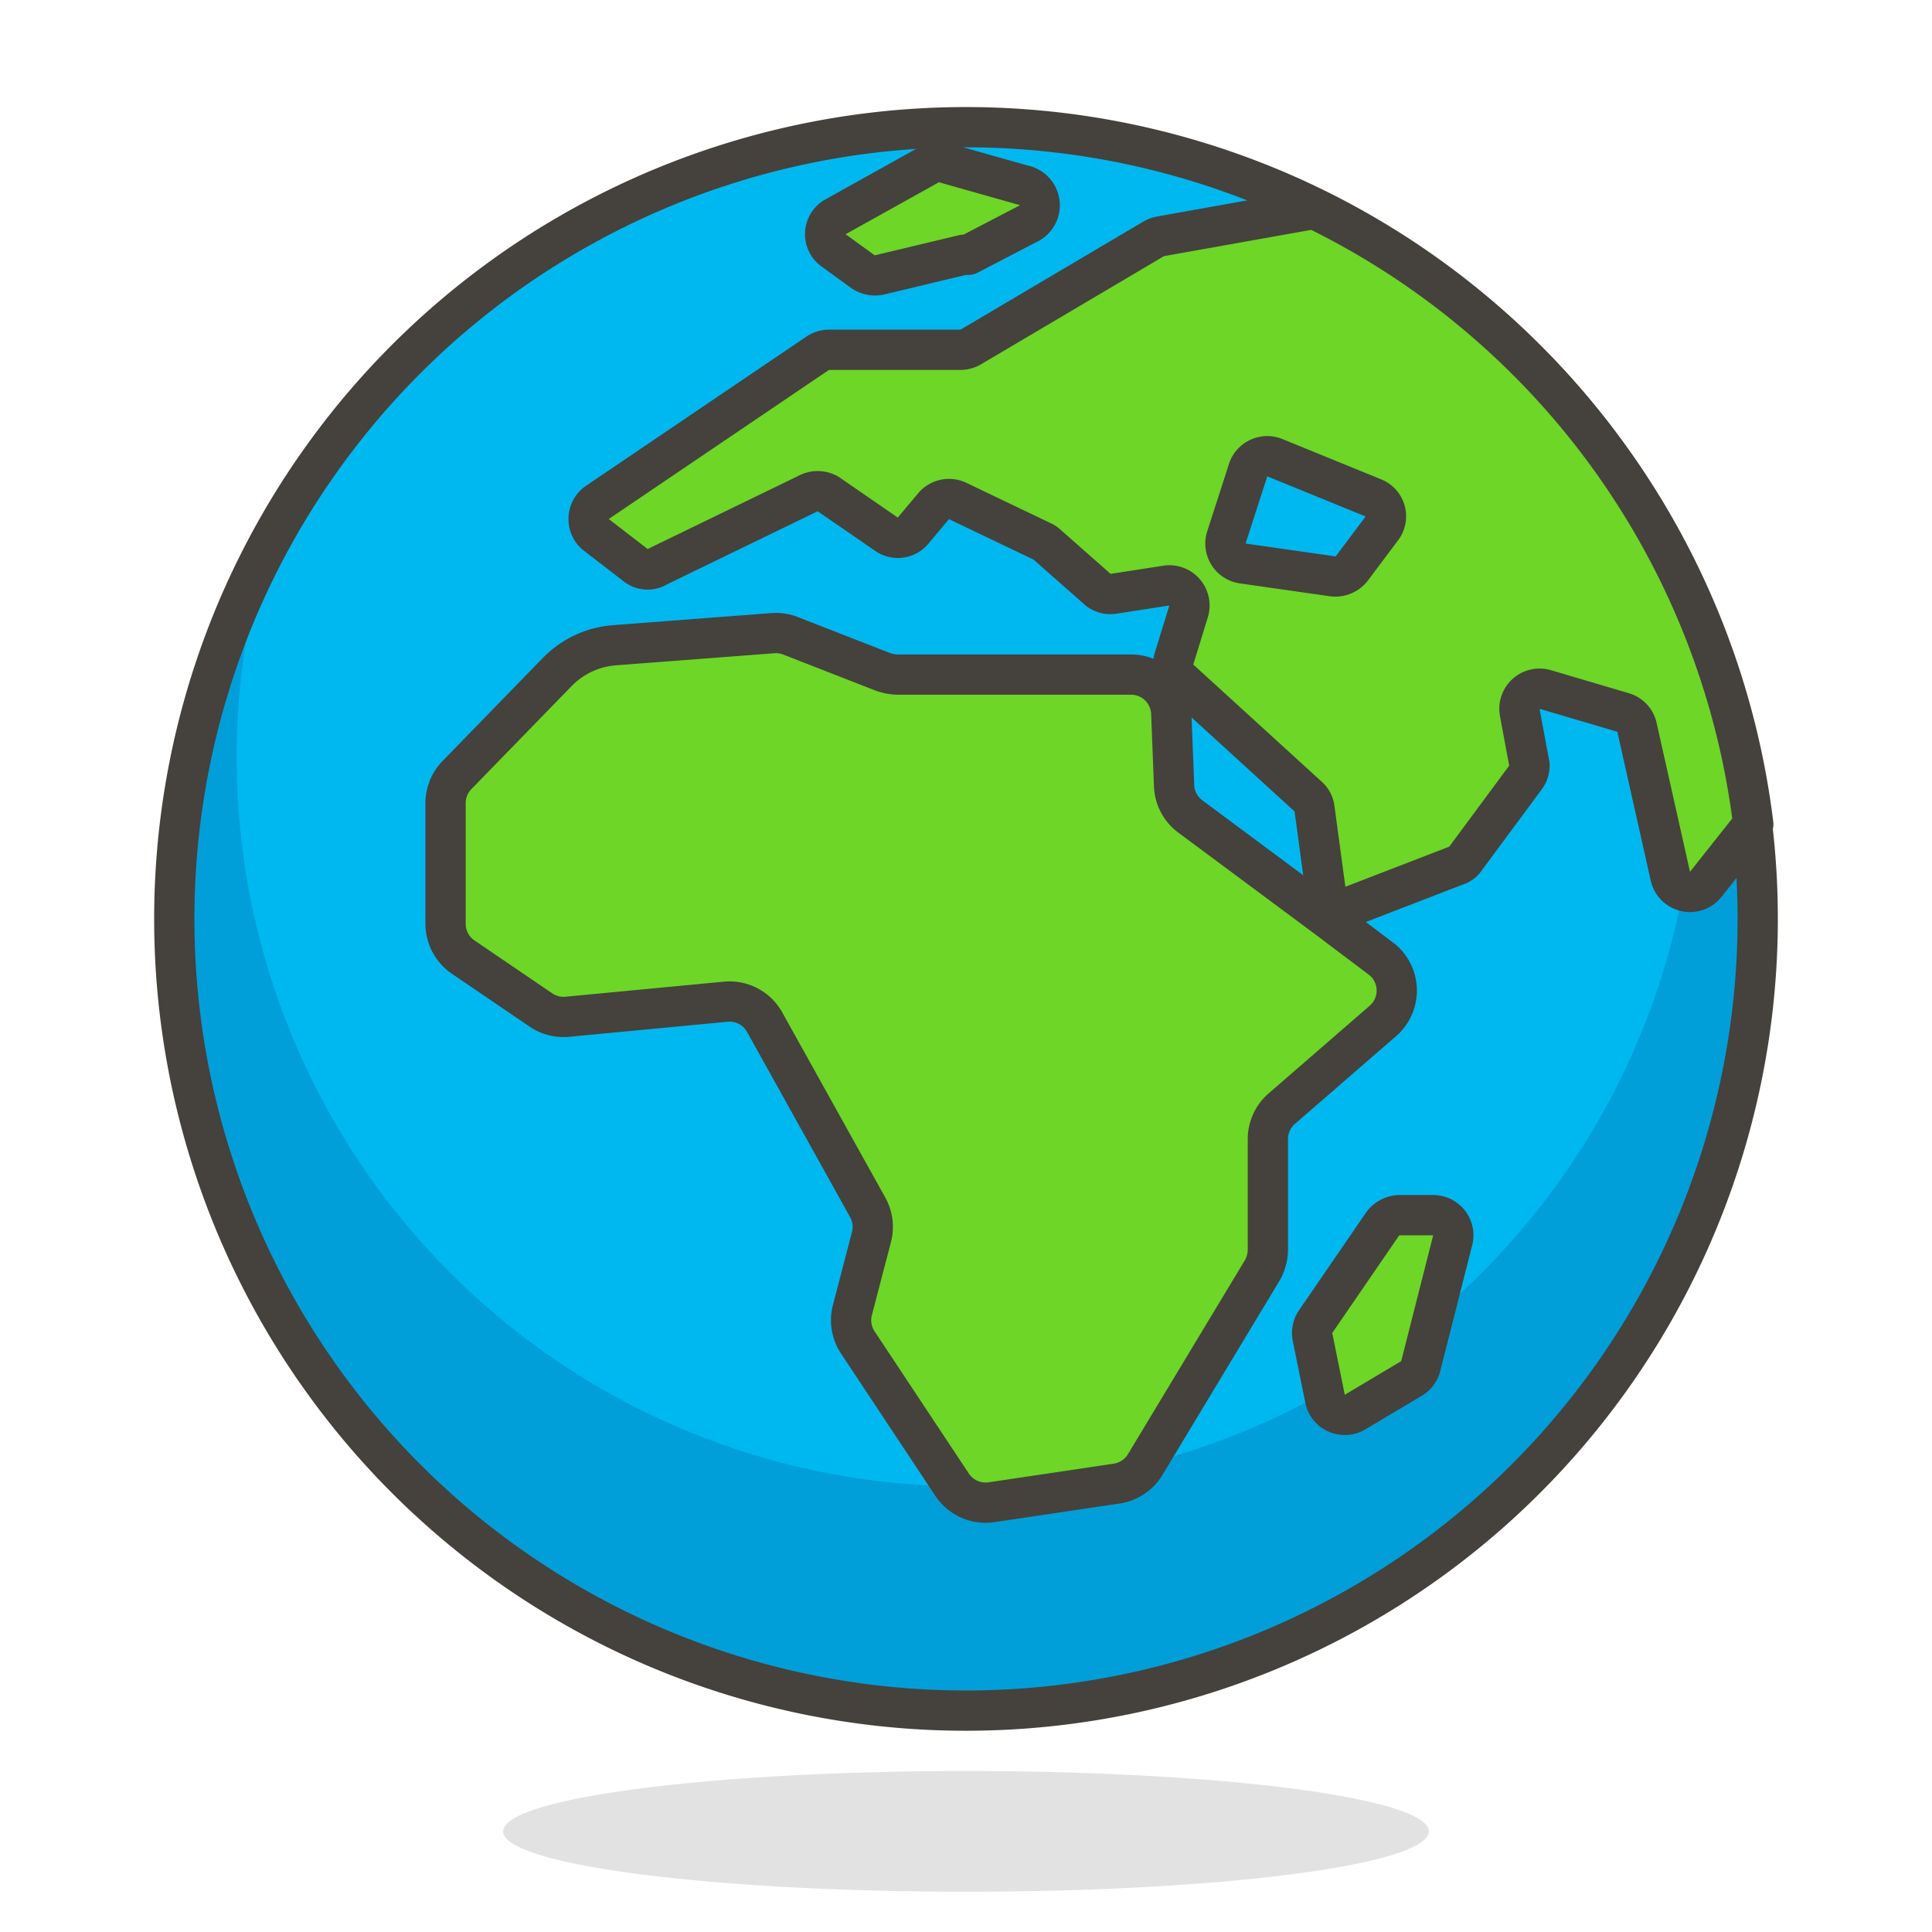 <svg xmlns="http://www.w3.org/2000/svg" width="32" height="32" viewBox="0 0 48 48"><!-- Icon from Streamline Emojis by Streamline - https://creativecommons.org/licenses/by/4.0/ --><path fill="#45413c" d="M12.5 45.5a11.5 1.5 0 1 0 23 0a11.5 1.5 0 1 0-23 0" opacity=".15"/><path fill="#00b8f0" d="M4.33 22.83a19.67 19.67 0 1 0 39.34 0a19.67 19.67 0 1 0-39.34 0"/><path fill="#009fd9" d="M41.34 13.55a18.12 18.12 0 1 1-34.68 0a19.67 19.67 0 1 0 34.68 0"/><path fill="none" stroke="#45413c" stroke-linecap="round" stroke-linejoin="round" d="M4.33 22.83a19.67 19.67 0 1 0 39.34 0a19.67 19.67 0 1 0-39.34 0"/><path fill="#6dd627" stroke="#45413c" stroke-linecap="round" stroke-linejoin="round" d="m32.65 5.19l-3.81.68a.6.6 0 0 0-.17.06l-4.55 2.69a.5.5 0 0 1-.26.07h-3.27a.5.5 0 0 0-.28.09l-5.48 3.71a.5.5 0 0 0 0 .81l1 .77a.47.47 0 0 0 .52 0l3.71-1.8a.52.52 0 0 1 .51 0l1.45 1a.49.49 0 0 0 .66-.08l.52-.62a.5.5 0 0 1 .6-.12l2.09 1a.4.4 0 0 1 .11.07l1.27 1.12a.48.48 0 0 0 .41.11l1.29-.2a.5.5 0 0 1 .56.64l-.36 1.17a.5.5 0 0 0 .14.52l3.19 2.91a.47.47 0 0 1 .16.31l.27 2a.5.5 0 0 0 .67.4l2.59-1a.4.4 0 0 0 .22-.17l1.48-2A.5.5 0 0 0 38 19l-.24-1.29a.5.5 0 0 1 .63-.58l1.93.57a.49.49 0 0 1 .35.37l.83 3.7a.5.5 0 0 0 .88.2l1.18-1.49A19.66 19.66 0 0 0 32.65 5.19m-7.23-.59l-1.91-.54a.53.53 0 0 0-.37 0l-2.37 1.32a.49.49 0 0 0-.06.84l.73.53a.54.54 0 0 0 .41.08l2.09-.5h.12l1.46-.76a.51.51 0 0 0-.1-.97"/><path fill="#6dd627" stroke="#45413c" stroke-linecap="round" stroke-linejoin="round" d="M28.1 16.76h-5.8a1.2 1.2 0 0 1-.37-.07l-2.28-.89a1 1 0 0 0-.44-.07l-3.93.3a2.22 2.22 0 0 0-1.43.66l-2.5 2.57a1 1 0 0 0-.28.7v3a1 1 0 0 0 .44.82l1.94 1.32a1 1 0 0 0 .66.16l3.89-.37a1 1 0 0 1 1 .51l2.56 4.6a1 1 0 0 1 .09.74l-.47 1.8a1 1 0 0 0 .13.81l2.34 3.53a1 1 0 0 0 1 .44l3.09-.46a1 1 0 0 0 .71-.47l2.93-4.86a1.1 1.1 0 0 0 .12-.53v-2.7a1 1 0 0 1 .35-.76l2.49-2.16a1 1 0 0 0 0-1.54L33 22.83l-3.42-2.54a1 1 0 0 1-.41-.76l-.07-1.81a1 1 0 0 0-1-.96m6.25 13.65l-1.66 2.42a.5.5 0 0 0-.08.39l.31 1.53a.5.5 0 0 0 .75.33l1.41-.84a.5.5 0 0 0 .22-.31l.79-3.11a.5.5 0 0 0-.48-.63h-.84a.54.54 0 0 0-.42.22"/><path fill="#00b8f0" stroke="#45413c" stroke-linecap="round" stroke-linejoin="round" d="m31 11.71l-.53 1.64a.5.5 0 0 0 .41.65l2.24.32a.52.52 0 0 0 .46-.19l.75-1a.49.49 0 0 0-.21-.76l-2.45-1a.5.5 0 0 0-.67.34"/></svg>